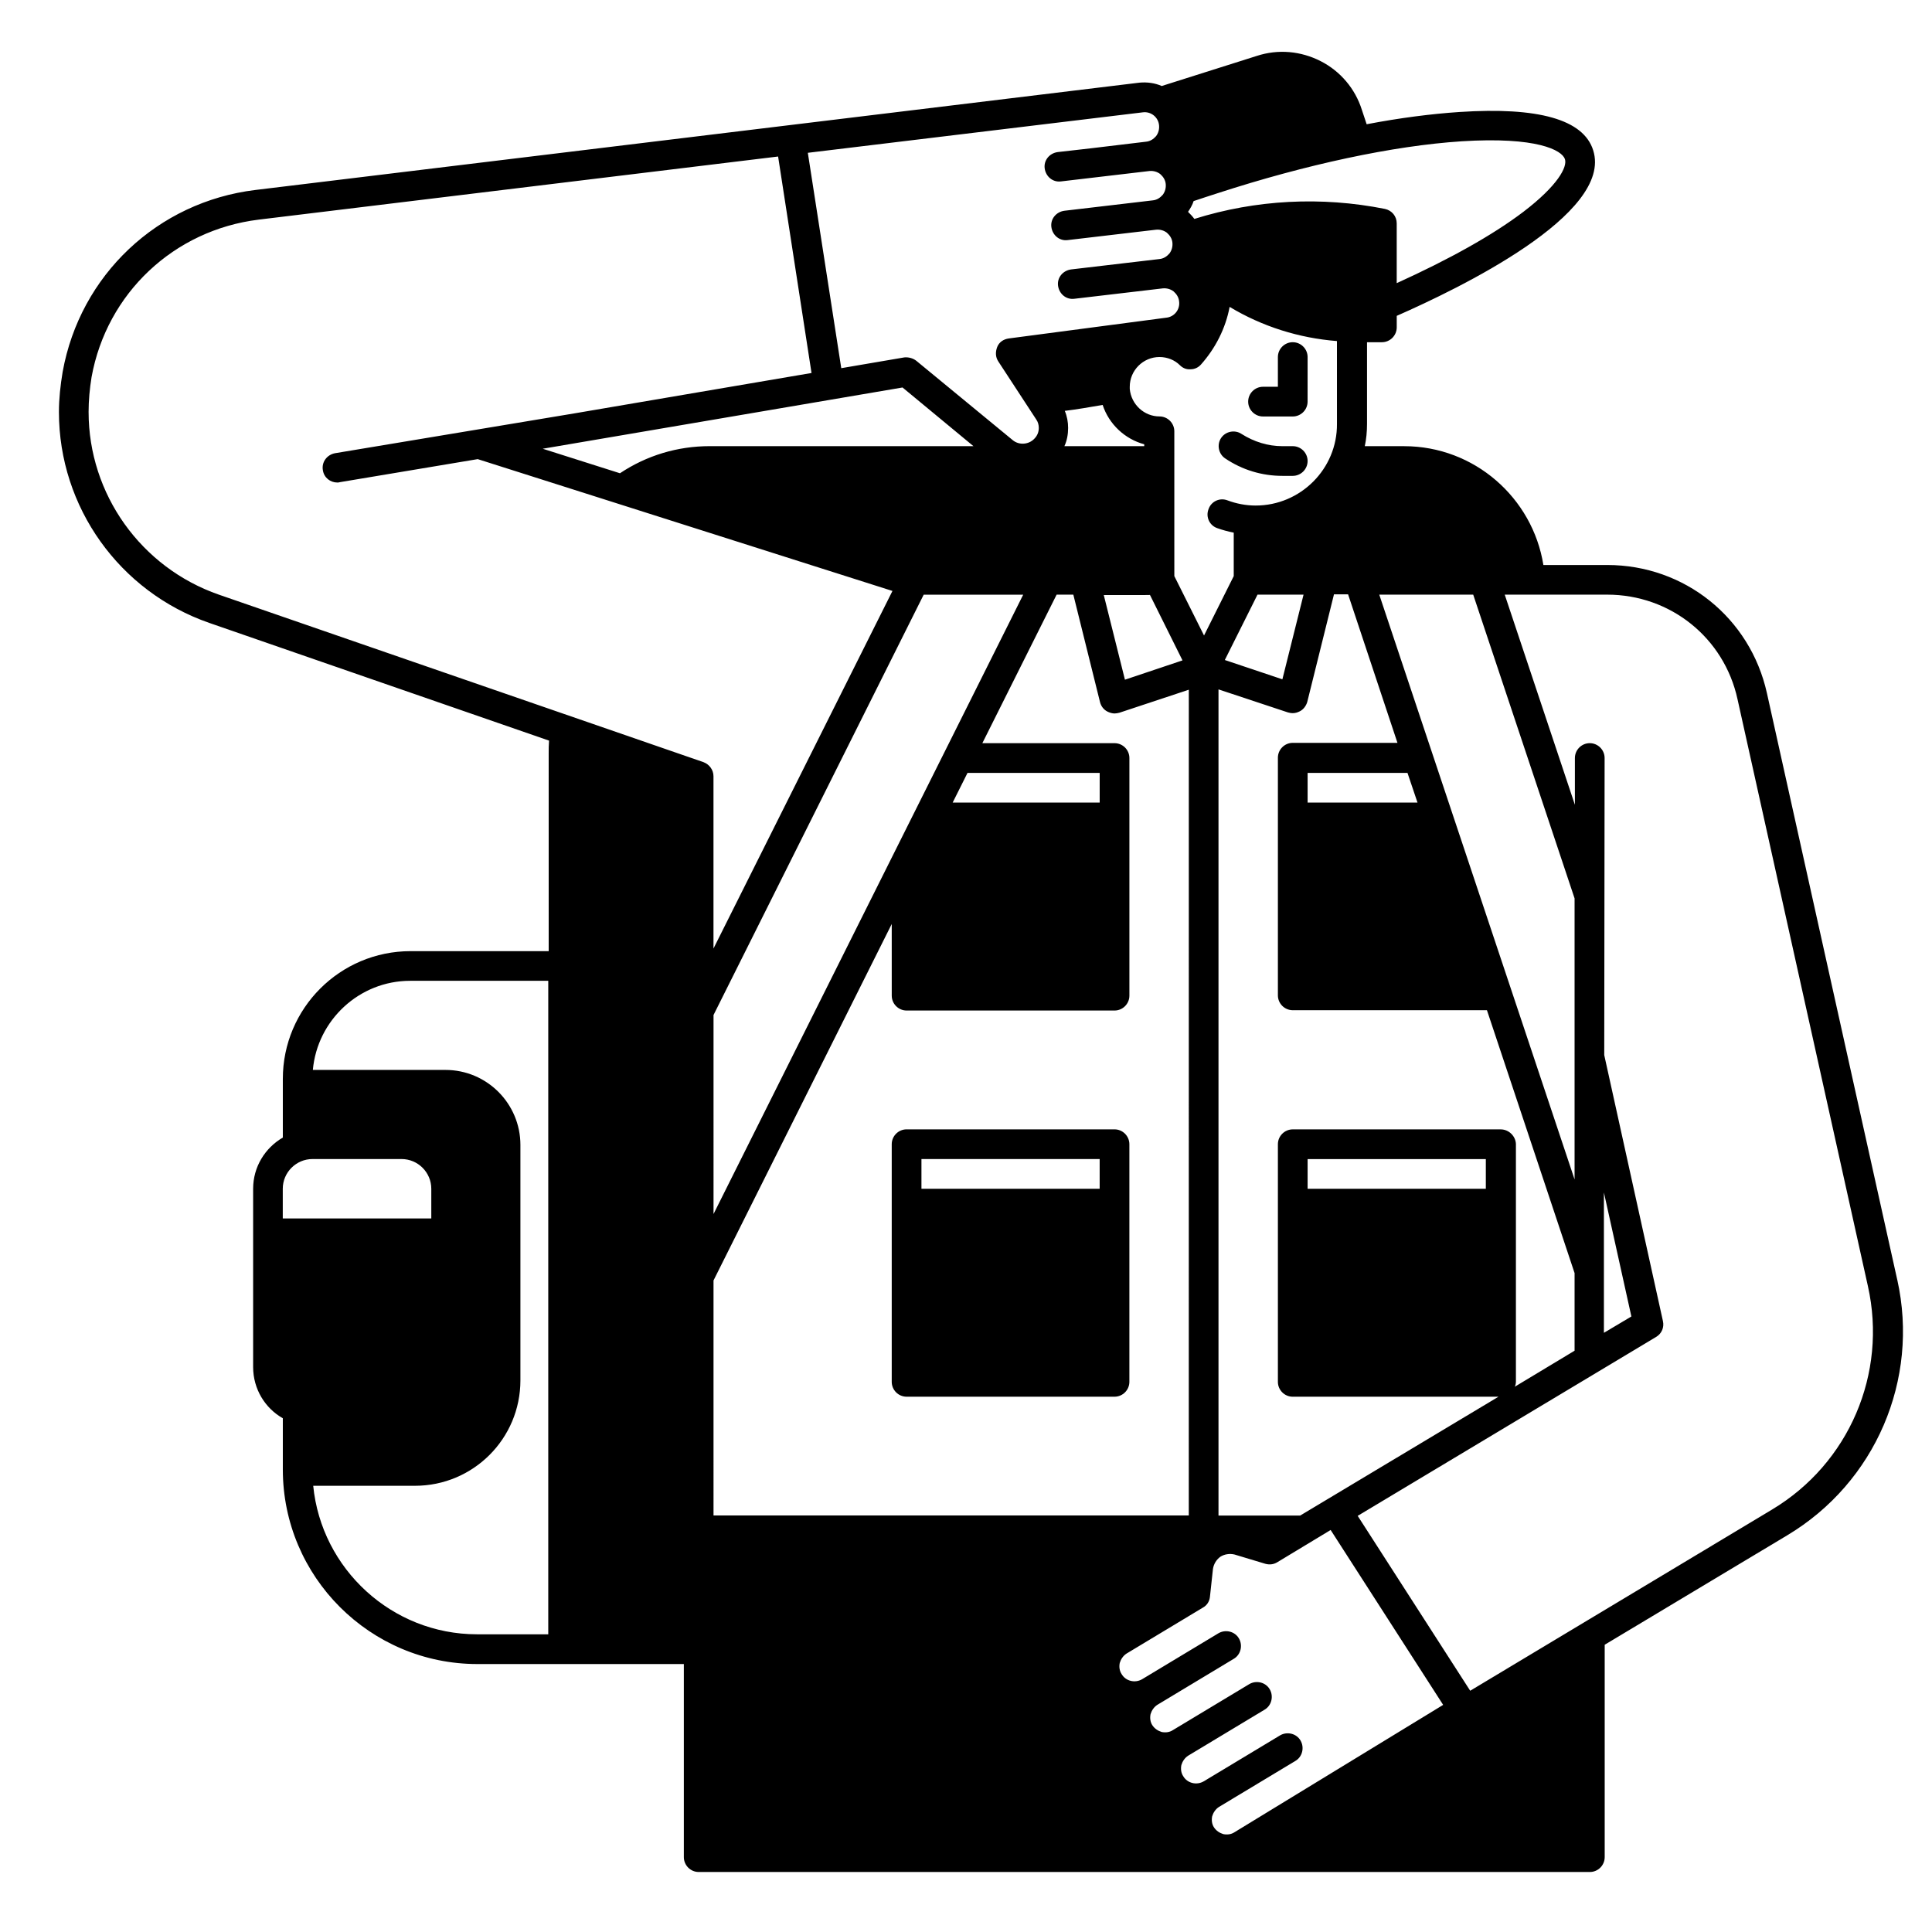 <?xml version="1.0" encoding="UTF-8"?>
<!-- Uploaded to: SVG Repo, www.svgrepo.com, Generator: SVG Repo Mixer Tools -->
<svg fill="#000000" width="800px" height="800px" version="1.1" viewBox="144 144 512 512" xmlns="http://www.w3.org/2000/svg">
 <g>
  <path d="m486.59 234.69c-2.164 0-3.938 1.77-3.938 3.938v7.871h-3.938c-2.164 0-3.938 1.77-3.938 3.938 0 2.164 1.77 3.938 3.938 3.938h7.871c2.164 0 3.938-1.77 3.938-3.938l0.004-11.812c0-2.164-1.773-3.934-3.938-3.934z"/>
  <path d="m486.59 262.24h-2.754c-3.836 0-7.578-1.18-10.824-3.246-1.77-1.18-4.231-0.688-5.41 1.082-1.18 1.77-0.688 4.231 1.082 5.41 4.527 3.051 9.742 4.625 15.152 4.625h2.754c2.164 0 3.938-1.77 3.938-3.938 0-2.164-1.773-3.934-3.938-3.934z"/>
  <path d="m646.79 483.15-34.539-155.47c-4.43-19.977-21.844-33.949-42.312-33.949h-16.926c-2.856-17.809-18.301-31.488-36.898-31.488h-10.43c0.395-1.871 0.59-3.836 0.59-5.902v-21.648h3.938c2.164 0 3.938-1.77 3.938-3.938v-3.051c16.336-7.184 57.465-26.961 52.055-43.887-2.559-8.168-14.562-11.512-35.426-10.137-7.477 0.492-15.844 1.574-24.602 3.246l-1.277-3.836c-1.77-5.609-5.707-10.234-10.922-12.891s-11.219-3.246-16.926-1.379l-25.191 7.973c-1.77-0.789-3.836-1.082-5.902-0.887l-234.29 28.441c-25.879 3.148-46.445 22.531-51.07 48.215-0.59 3.543-0.984 7.086-0.984 10.629 0 25.191 16.039 47.625 39.852 55.891l90.035 31.191c-0.098 1.18-0.098 2.262-0.098 3.445l0.004 52.348h-36.605c-18.699 0-33.852 15.152-33.852 33.852v15.547c-4.723 2.754-7.871 7.773-7.871 13.578v47.23c0 5.805 3.148 10.922 7.871 13.578v13.578c0 28.438 23.125 51.562 51.562 51.562l54.711 0.004v51.168c0 2.164 1.77 3.938 3.938 3.938h236.16c2.164 0 3.938-1.77 3.938-3.938v-56.285l48.414-29.027c23.316-13.973 35.027-41.23 29.121-67.699zm-109.03-24.109h-47.23v-7.871h47.23zm3.938-15.746h-55.105c-2.164 0-3.938 1.77-3.938 3.938v62.977c0 2.164 1.77 3.938 3.938 3.938h54.516l-52.547 31.488h-21.648v-218.94l18.402 6.102c0.395 0.098 0.789 0.195 1.277 0.195 0.688 0 1.277-0.195 1.871-0.492 0.984-0.492 1.672-1.477 1.969-2.461l7.086-28.535h3.738l13.086 39.359h-27.75c-2.164 0-3.938 1.77-3.938 3.938v62.977c0 2.164 1.77 3.938 3.938 3.938h51.465l23.223 69.668v20.566l-15.844 9.543c0.195-0.395 0.297-0.887 0.297-1.379v-62.977c-0.098-2.066-1.871-3.84-4.035-3.84zm-70.555 186.27c-0.887 0.59-1.969 0.688-2.953 0.492-0.984-0.297-1.871-0.887-2.461-1.77-0.59-0.887-0.688-1.969-0.492-2.953 0.297-0.984 0.887-1.871 1.77-2.461l20.27-12.203c1.871-1.082 2.461-3.543 1.379-5.41-1.082-1.871-3.543-2.461-5.41-1.379l-20.27 12.203c-1.871 1.082-4.328 0.492-5.41-1.379-0.59-0.887-0.688-1.969-0.492-2.953 0.297-0.984 0.887-1.871 1.77-2.461l20.27-12.203c1.871-1.082 2.461-3.543 1.379-5.41-1.082-1.871-3.543-2.461-5.41-1.379l-20.27 12.203c-0.887 0.59-1.969 0.688-2.953 0.492-0.984-0.297-1.871-0.887-2.461-1.77-0.59-0.887-0.688-1.969-0.492-2.953 0.297-0.984 0.887-1.871 1.77-2.461l20.27-12.203c1.871-1.082 2.461-3.543 1.379-5.41-1.082-1.871-3.543-2.461-5.41-1.379l-20.27 12.203c-1.871 1.082-4.328 0.492-5.41-1.379-0.59-0.887-0.688-1.969-0.492-2.953 0.297-0.984 0.887-1.871 1.77-2.461l20.27-12.203c1.082-0.59 1.77-1.672 1.871-2.953l0.789-7.281c0.195-1.277 0.887-2.461 1.969-3.246 1.082-0.688 2.461-0.887 3.738-0.59l8.168 2.461c1.082 0.297 2.164 0.195 3.148-0.395l14.168-8.562 29.816 46.348zm-138.05-216.58 55.695-111.39h26.371l-82.066 164.13zm50.086-166.3 18.793 15.547h-69.863c-8.562 0-16.727 2.461-23.812 7.184l-20.469-6.496zm65.535 54.906 8.66 17.418-15.254 5.117-5.609-22.434 12.203-0.004zm28.535 0h12.203l-5.609 22.434-15.254-5.117zm-0.492-23.617c-2.559 0-5.117-0.492-7.477-1.379-2.066-0.789-4.328 0.297-5.019 2.363-0.789 2.066 0.297 4.328 2.363 5.019 1.379 0.492 2.856 0.887 4.328 1.18v11.512l-7.871 15.742-7.871-15.742-0.004-38.375c0-2.164-1.77-3.938-3.938-3.938-4.035 0-7.477-3.148-7.871-7.281v-0.59c0-4.328 3.543-7.871 7.871-7.871 2.066 0 4.035 0.789 5.41 2.164 0.789 0.789 1.77 1.18 2.856 1.082 1.082 0 2.066-0.492 2.754-1.277 3.836-4.328 6.496-9.543 7.578-15.254 8.66 5.215 18.402 8.266 28.438 9.055l0.004 21.945c0.098 11.906-9.645 21.645-21.551 21.645zm-50.578-25.09c3.246-0.395 6.594-0.984 10.035-1.574 1.672 5.117 5.902 9.055 11.02 10.43v0.492h-21.156c0.688-1.477 0.984-3.148 0.984-4.82 0.004-1.574-0.293-3.148-0.883-4.527zm9.25 103.81h-38.965l3.938-7.871h35.027zm-102.34 126.64 47.23-94.465 0.004 18.992c0 2.164 1.77 3.938 3.938 3.938h55.105c2.164 0 3.938-1.77 3.938-3.938v-62.977c0-2.164-1.77-3.938-3.938-3.938h-35.031l19.68-39.359h4.43l7.086 28.535c0.297 1.082 0.984 1.969 1.969 2.461 0.59 0.297 1.277 0.492 1.871 0.492 0.395 0 0.887-0.098 1.277-0.195l18.402-6.102-0.008 218.84h-125.95zm157.44-126.64v-7.871h26.469l2.656 7.871zm78.523 124.08c0.098 0 0 0 0 0v-20.762l7.281 32.867-7.281 4.328zm-7.773-24.207-51.758-154.98h24.895l26.863 80.492zm-30.012-275.12c20.074-1.277 26.668 2.363 27.453 4.723 0.688 2.066-1.871 6.988-11.02 13.973-8.168 6.199-19.68 12.594-33.555 18.895v-15.844c0-1.871-1.277-3.445-3.148-3.836-16.828-3.344-34.145-2.461-50.48 2.656-0.492-0.688-1.082-1.277-1.672-1.871 0.59-0.887 1.18-1.871 1.477-2.856 2.066-0.688 4.133-1.379 6.297-2.066 23.613-7.676 46.641-12.594 64.648-13.773zm-84.43-7.676c2.164-0.297 4.133 1.277 4.328 3.445 0.098 1.082-0.195 2.066-0.789 2.856-0.688 0.789-1.574 1.379-2.656 1.477l-14.762 1.77-8.66 0.984c-2.164 0.297-3.738 2.164-3.445 4.328 0.297 2.164 2.164 3.738 4.328 3.445l23.418-2.754c1.082-0.098 2.066 0.195 2.856 0.789 0.789 0.688 1.379 1.574 1.477 2.656 0.098 1.082-0.195 2.066-0.789 2.856-0.688 0.789-1.574 1.379-2.656 1.477l-23.418 2.754c-2.164 0.297-3.738 2.164-3.445 4.328 0.297 2.164 2.164 3.738 4.328 3.445l23.418-2.754c1.082-0.098 2.066 0.195 2.856 0.789 0.789 0.688 1.379 1.574 1.477 2.656 0.098 1.082-0.195 2.066-0.789 2.856-0.688 0.789-1.574 1.379-2.656 1.477l-23.418 2.754c-2.164 0.297-3.738 2.164-3.445 4.328 0.297 2.164 2.164 3.738 4.328 3.445l23.418-2.754c1.082-0.098 2.066 0.195 2.856 0.789 0.789 0.688 1.379 1.574 1.477 2.656 0.297 2.164-1.277 4.133-3.445 4.328l-41.707 5.5c-1.379 0.195-2.559 0.984-3.051 2.262s-0.492 2.656 0.297 3.836l10.035 15.352c0.492 0.688 0.688 1.477 0.688 2.262 0 1.082-0.395 2.066-1.18 2.856-1.477 1.574-4.035 1.77-5.707 0.395l-25.586-21.059c-0.887-0.688-2.066-0.984-3.148-0.887l-16.727 2.856-8.859-57.074zm-279.36 79.406c0-3.051 0.297-6.199 0.789-9.25 4.035-22.238 21.844-38.965 44.281-41.723l137.66-16.727 8.855 57.367-62.977 10.727-63.27 10.527c-2.164 0.395-3.641 2.363-3.246 4.527 0.297 1.969 1.969 3.246 3.836 3.246 0.195 0 0.395 0 0.688-0.098l36.508-6.102 109.91 34.934-47.43 94.762v-45.656c0-1.672-1.082-3.148-2.656-3.738l-128.41-44.383c-20.664-7.184-34.535-26.664-34.535-48.414zm59.332 197.98h23.617c4.328 0 7.871 3.543 7.871 7.871v7.871h-39.359v-7.871c0-4.328 3.543-7.871 7.871-7.871zm0.199 86.59h26.961c15.449 0 27.945-12.496 27.945-27.945v-62.387c0-10.922-8.855-19.875-19.875-19.875h-35.129c1.18-13.188 12.301-23.617 25.781-23.617h36.605v173.18h-18.895c-22.535 0-41.23-17.316-43.395-39.359zm386.61 6.297-80 48.02-29.816-46.348 79.113-47.43c1.477-0.887 2.164-2.559 1.77-4.231l-15.543-70.453 0.098-78.719c0-2.164-1.77-3.938-3.938-3.938-2.164 0-3.938 1.77-3.938 3.938v12.398l-18.594-55.695h27.16c16.727 0 30.996 11.414 34.539 27.75l34.539 155.47c5.211 23.223-5.019 47.035-25.391 59.234z"/>
  <path d="m439.36 443.29h-55.105c-2.164 0-3.938 1.77-3.938 3.938v62.977c0 2.164 1.77 3.938 3.938 3.938h55.105c2.164 0 3.938-1.77 3.938-3.938v-62.977c-0.004-2.164-1.773-3.938-3.938-3.938zm-3.938 7.875v7.871h-47.23v-7.871z"/>
 </g>
</svg>